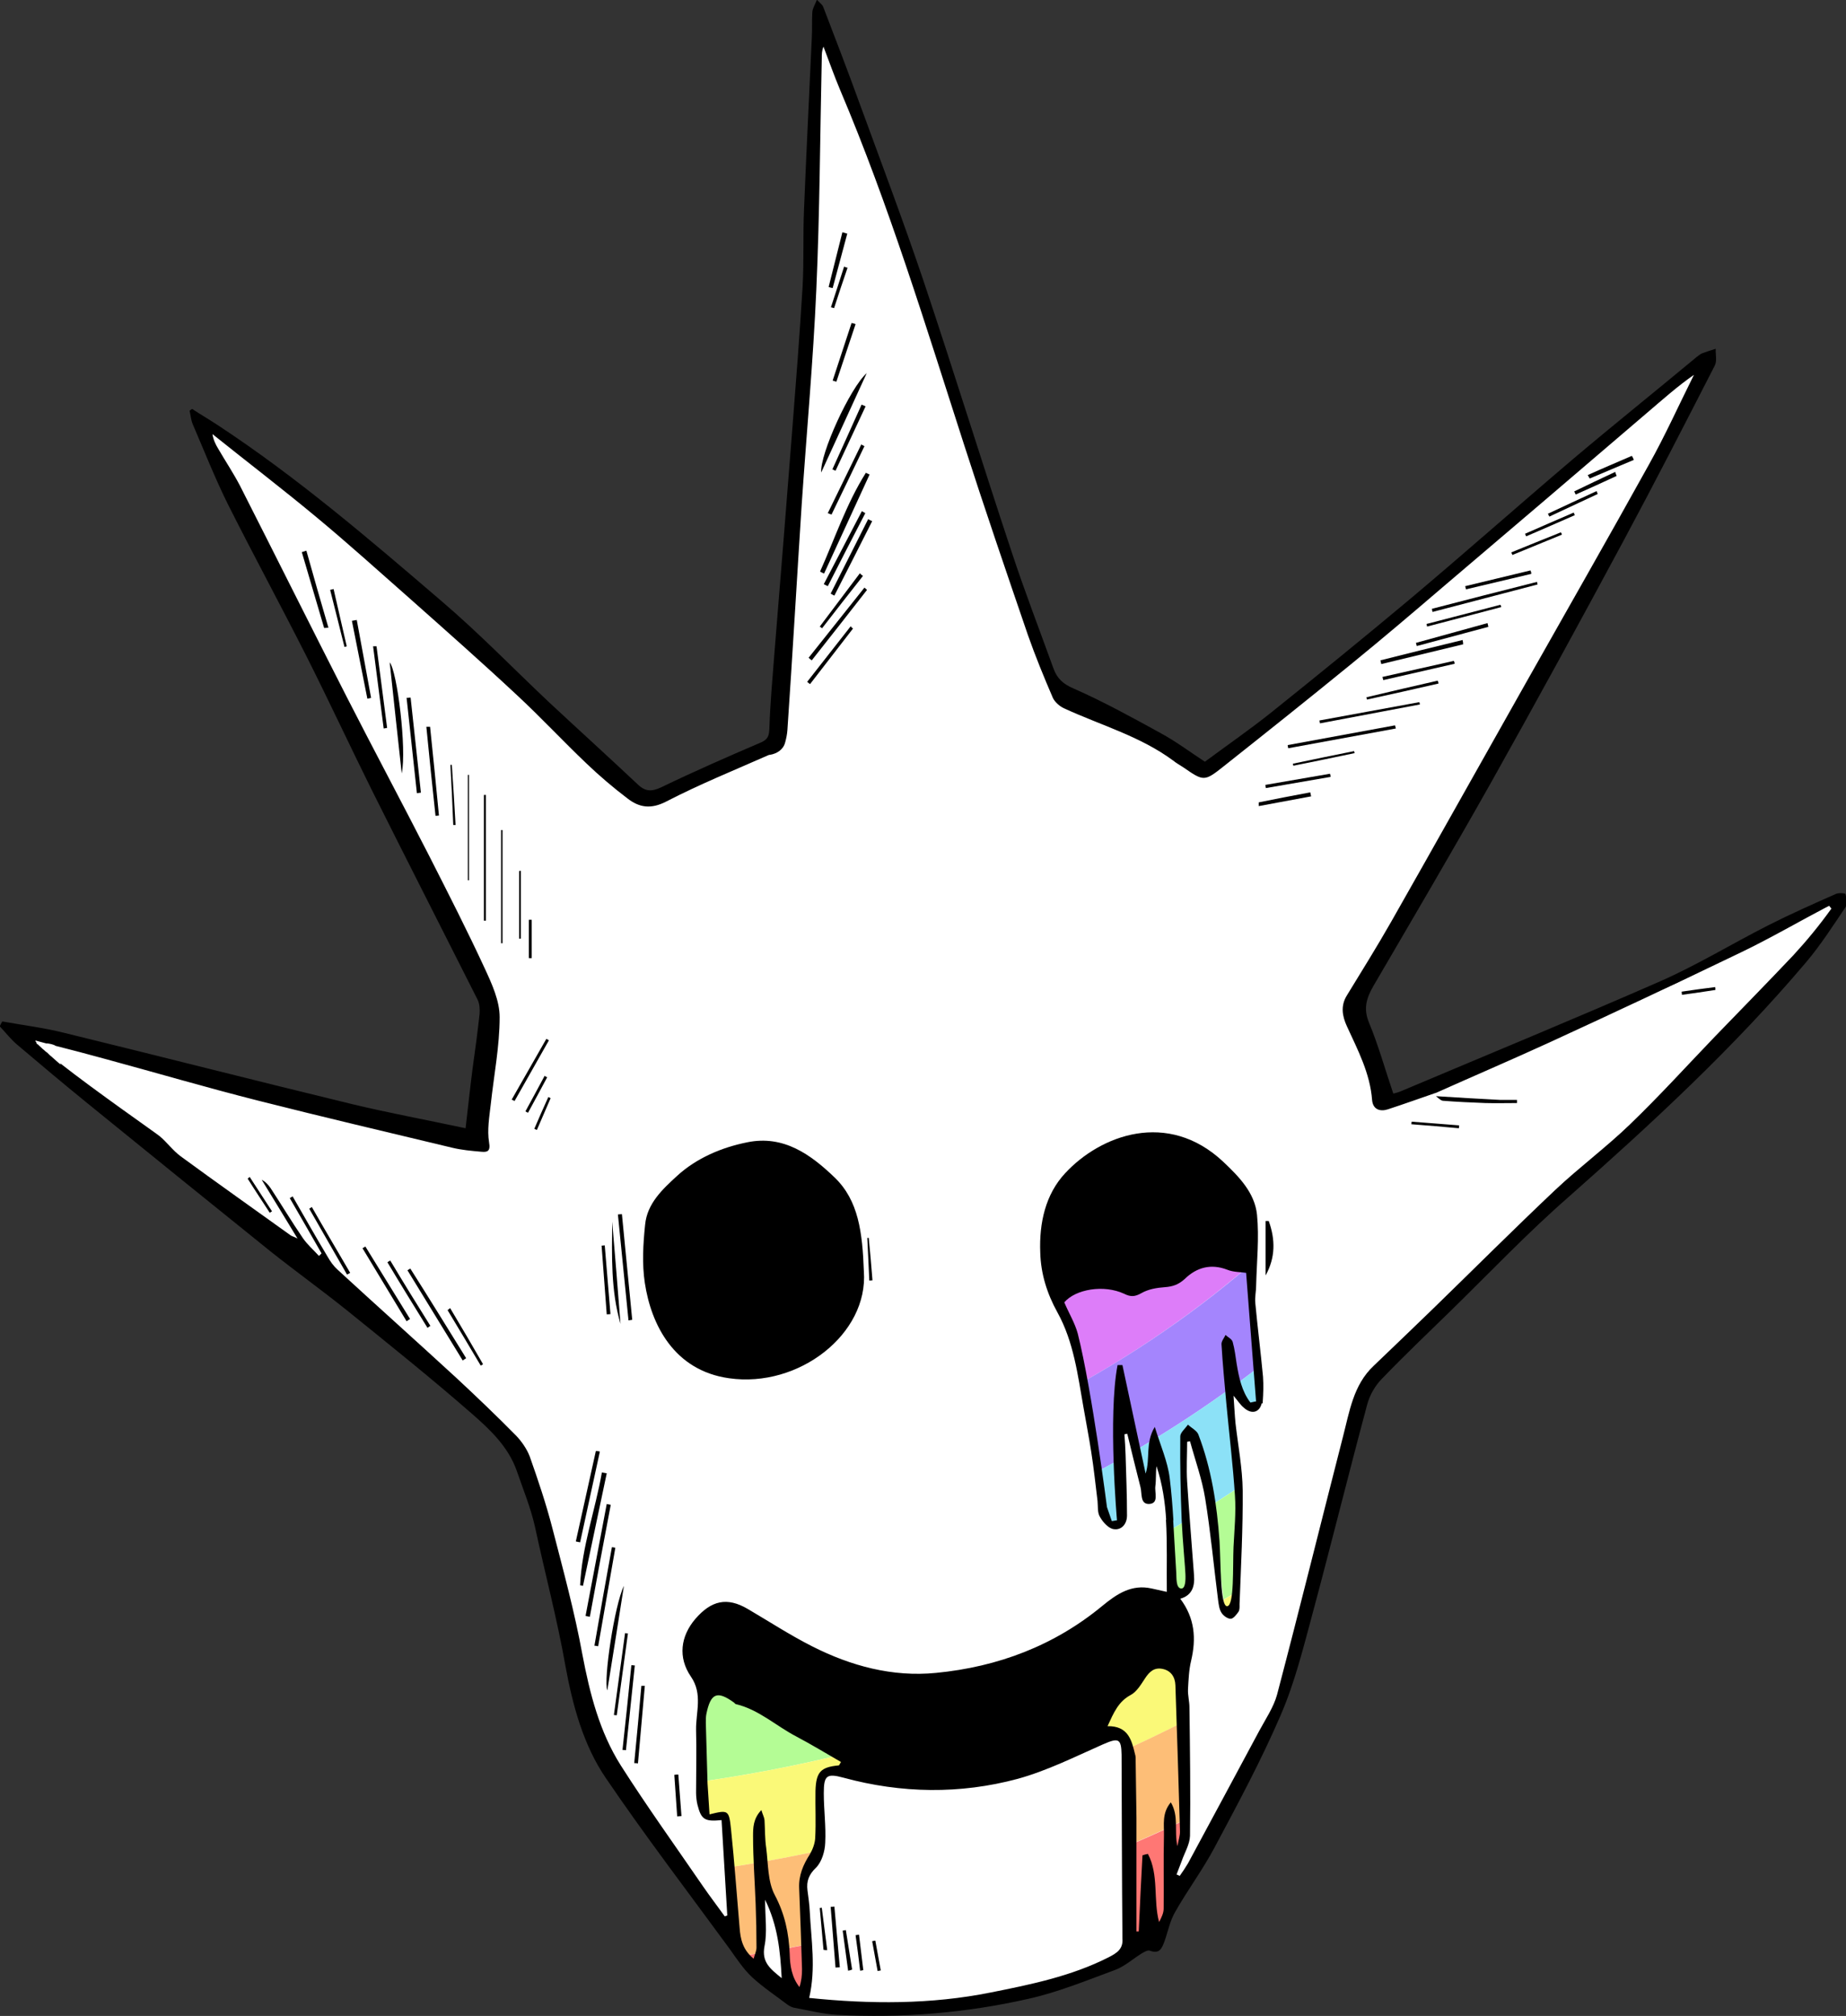 <?xml version="1.0" encoding="utf-8"?>
<!-- Generator: Adobe Illustrator 26.0.3, SVG Export Plug-In . SVG Version: 6.00 Build 0)  -->
<svg version="1.1" id="Layer_1" xmlns="http://www.w3.org/2000/svg" xmlns:xlink="http://www.w3.org/1999/xlink" x="0px" y="0px"
	 viewBox="0 0 644.7 704" style="enable-background:new 0 0 644.7 704;" xml:space="preserve">
<rect x="0" y="0" width="644.7" height="704" fill="#333333" stroke="none"/>
<style type="text/css">
	.st0{fill:#FFFFFF;}
	.st1{clip-path:url(#SVGID_00000088093087877281657660000016373984732003325621_);}
	.st2{fill:#DD7DF9;}
	.st3{fill:#A485FD;}
	.st4{fill:#8CE1F7;}
	.st5{fill:#B4FC95;}
	.st6{fill:#FAF978;}
	.st7{fill:#FDBE77;}
	.st8{fill:#FF7774;}
</style>
<g>
	<path class="st0" d="M306,700.7c-4.5,0-9-0.1-13.5-0.4c-3.4-0.2-6.7-0.9-10.3-1.6c-1.4-0.3-2.9-0.6-4.3-0.8c-0.1,0-0.4-0.1-0.8-0.4
		c-1.1-0.9-2.3-1.7-3.5-2.6c-3.1-2.2-5.9-4.3-8.5-6.7c-2.3-2.1-4.2-4.8-6.2-7.6l-1.4-2c-3.9-5.3-7.8-10.5-11.6-15.8
		c-10.5-14.2-21.4-28.9-31.5-43.7c-8-11.8-11.4-26.3-13.5-37.7c-1.9-10.8-4.5-21.6-6.9-32c-1.3-5.6-2.6-11.3-3.9-17
		c-1.1-5-2.8-9.7-4.5-14.4c-0.6-1.8-1.3-3.6-1.9-5.3c-3.1-9.1-9.7-15.4-16.8-21.6c-13-11.4-26.7-22.4-40-33.1l-3.4-2.8
		c-4.6-3.7-9.3-7.3-13.9-10.8c-4.2-3.2-8.6-6.5-12.8-9.9c-21.1-16.9-42.4-34.2-63-51l-1.3-1.1c-8.1-6.6-16.2-13.3-24.1-20.1
		c-0.5-0.4-1-0.9-1.5-1.4c0,0,0,0,0.1,0c5,0.8,10.1,1.6,14.9,2.8c16.1,3.9,32.2,7.9,48.2,11.9c17.4,4.4,34.9,8.7,52.3,13
		c8.8,2.1,17.9,4,26.7,5.8c4.3,0.9,8.6,1.7,12.9,2.7l3.5,0.7l0.4-3.6c0.4-2.9,0.7-5.9,1-8.9c0.4-3.8,0.9-7.7,1.4-11.5
		c0.3-2.1,0.6-4.3,0.8-6.5c0.6-4.4,1.2-8.7,1.6-13.1c0.2-1.8,0.2-4.4-1-6.7c-5.9-11.8-11.9-23.5-17.8-35.3
		c-6.4-12.6-12.7-25.1-19-37.7c-3.6-7.2-7.1-14.4-10.6-21.7c-3.9-8.1-8-16.5-12.1-24.7c-4.4-8.7-9-17.5-13.5-26.1
		c-4.7-9.1-9.7-18.5-14.3-27.8c-3.3-6.7-6.3-13.7-9.1-20.6c-0.6-1.5-1.2-3-1.9-4.4c0.8,0.5,1.7,1.1,2.5,1.6
		c28,18.4,53.5,40.3,78.2,61.4c8.4,7.2,16.5,15,24.3,22.7c4.2,4.1,8.5,8.3,12.8,12.3c5.2,4.9,10.4,9.7,15.6,14.5
		c5.2,4.8,10.4,9.6,15.5,14.4c2.1,2,4.3,3,6.6,3c1.6,0,3.3-0.4,5.3-1.4c11.8-5.7,24.1-11,34.6-15.6c4-1.7,4.9-4.4,5-7.9
		c0.2-6.8,0.8-13.8,1.3-20.5l0.5-6c0.9-11.1,1.8-22.1,2.6-33.2c1.2-14.8,2.4-29.7,3.5-44.5l0.3-4c1.2-15,2.4-30.6,3.3-45.9
		c0.3-5,0.3-10.1,0.3-15.1c0-4,0-8.1,0.2-12.1c0.5-12.6,1.1-25.2,1.7-37.7c0.3-7.2,0.7-14.4,1-21.6c0.1-1.2,0.1-2.5,0.1-3.7
		c3.4,8.9,6.9,18.1,10.3,27.2l4.8,13c5.8,15.8,11.9,32.2,17.4,48.5c5.7,17,11.3,34.4,16.7,51.3c4.7,14.6,9.4,29.2,14.2,43.7
		c2.9,9,6.3,18,9.5,26.7c1.7,4.7,3.5,9.4,5.2,14.1c1.5,4.3,4.1,6.9,8.9,9c9.7,4.2,19.3,9.5,28.6,14.6l1.5,0.8
		c3.5,1.9,6.8,4.2,10.4,6.6c1.5,1.1,3.1,2.1,4.7,3.1l1.9,1.3l1.8-1.4c2.4-1.8,4.8-3.5,7.3-5.3c5.3-3.9,10.9-7.9,16.1-12.1
		c19.5-15.5,34.3-27.7,48.2-39.3c10.4-8.8,20.8-17.8,30.9-26.5c8.8-7.6,17.5-15.2,26.4-22.7c9.6-8.1,19.4-16.2,29-24.1
		c4.6-3.8,9.3-7.6,13.9-11.5l0.4-0.3c0.2-0.2,0.6-0.5,0.7-0.5c0.1,0,0.2-0.1,0.3-0.1c-10.2,19.9-20.7,40.5-31.5,60.4
		c-17.4,32.2-32.1,59.1-46.3,84.4c-12.8,22.9-26.3,45.9-39.4,68.2l-2,3.3c-2.5,4.3-4.4,9.2-1.7,15.6c2.2,5.3,4,10.8,5.8,16.6
		c0.8,2.6,1.7,5.3,2.6,8l1,3l3.6-1c0.7-0.2,1.6-0.4,2.4-0.7c8.9-3.7,17.7-7.4,26.6-11.2c21.1-8.8,43-18,64.3-27.3
		c8.3-3.6,16.3-8,24-12.3c4.5-2.4,9.1-5,13.7-7.3c6.6-3.3,13.5-6.5,20.2-9.5l2.3-1l-1.7,2.5c-3.6,5.4-7.3,10.9-11.5,15.8
		c-25.6,30.3-54.9,57.1-82.7,81.6c-10,8.8-19.5,18.3-28.8,27.6c-4.1,4.1-8.2,8.2-12.3,12.2l-4.9,4.8c-6.4,6.2-12.9,12.5-19.2,19.1
		c-2.7,2.8-4.9,6.6-5.9,10.4c-3.2,11.9-6.3,23.8-9.3,35.7c-3.2,12.4-6.4,24.7-9.7,37l-1,3.9c-2.8,10.6-5.8,21.6-10.1,31.7
		c-6.1,14.1-13.5,28-20.6,41.5l-2.4,4.5c-2.2,4.2-4.8,8.3-7.4,12.2c-2.1,3.3-4.3,6.7-6.3,10.1c-1.4,2.4-2.1,5-2.9,7.5
		c-0.3,1.1-0.6,2.2-1,3.2c-0.1,0.4-0.4,1-0.5,1.4c-0.1,0-0.1,0-0.2-0.1c-0.5-0.2-1-0.3-1.6-0.3c-1.7,0-3.2,0.9-4.4,1.6
		c-1.2,0.7-2.3,1.5-3.4,2.3c-1.8,1.3-3.5,2.5-5.1,3.1c-1.8,0.7-3.6,1.3-5.4,2c-8,3-16.3,6.1-24.5,8
		C341.4,698.7,323.7,700.7,306,700.7z"/>
	<g>
		<defs>
			<path id="SVGID_1_" d="M279.1,694.1c-1-0.8-2-1.6-3.1-2.3c-0.3-0.2-0.6-0.4-0.9-0.7l0-0.4c-0.5-9.4-1.4-18.7-6-28.2l-3.7,0.9
				c0,2,0.1,3.9,0.2,5.7c0.2,3.8,0.3,7-0.3,10.1c-0.2,1-0.3,2.8-0.3,2.8s-1.1,4.1-1.9,3l-3.1-3.1c-2.3-3.8-4.2-7.6-3.8-11.9l0.1-0.7
				l-2.2-35.4l-2.1,0.2c-1,0.1-1.9,0.2-2.6,0.2c-2.1,0-2.6-0.1-3.6-4c-0.2-1-0.5-2.7-0.5-3.7c0-2.6,0-5.2,0.1-7.7
				c0.1-4.7,0.1-9.6,0-14.4c0-1.6,0.1-3.3,0.3-5c0.5-4.5,1-9.6-2.5-14.6c-3.9-5.6-3.4-12.1,1.4-17.7c3.1-3.6,6-5.3,9-5.3
				c2,0,4.3,0.7,6.8,2.2c2.3,1.3,4.6,2.7,6.8,4.1c5.1,3.1,10.3,6.2,15.7,9c12.8,6.5,25.5,9.9,37.6,9.9c2.2,0,4.5-0.1,6.7-0.3
				c22.7-2.2,42.7-10.3,59.2-24c4.3-3.6,8.1-5.9,12.5-5.9c0.9,0,1.9,0.1,2.8,0.3c1.8,0.4,7.8,1.7,7.8,1.7l0-0.7l1.2,1.6
				c4.2,5.6,5.3,12,3.4,20c-0.8,3.4-0.9,6.9-1.1,10.3c-0.1,1.3,0.1,2.6,0.2,3.8c0.1,0.9,0.2,1.7,0.2,2.6l0.1,8.4
				c0.1,11.9,0.2,24.3,0.1,36.4c0,1.7-0.8,3.5-1.6,5.4c-0.4,0.9-0.8,1.9-1.1,2.8c-0.3,0.9-0.6,1.7-1,2.6c-0.3,0.7-0.5,1.4-0.8,2
				l-0.6,1.7l0.8,0.3c-1.4,2.2-0.6,8.8-2.1,11.4l-2.3,5.4c-0.7,1.3-1.9-6-2.4-4.6c-0.5,1.5-1,2.9-1.4,4.3c0,0-0.4,1.3-0.5,1.5
				c-2.2,0.2-4.1,1.2-5.5,2.1c-0.3,0.2-0.6,0.3-0.9,0.5c-0.2-13.3-0.2-26.6-0.2-39.9c0-8,0-16.1-0.1-24.1c0-2.6,0-7.1-4-7.1
				c-1.4,0-3,0.6-5.3,1.6c-1.9,0.8-3.8,1.7-5.7,2.5c-7.7,3.5-15.6,7.1-23.8,9.3c-9.4,2.6-19.1,3.9-28.8,3.9
				c-10.2,0-20.6-1.4-30.9-4.2c-2-0.6-3.4-0.8-4.4-0.8c-4.9,0-4.9,4.9-5,8.1c0,2.4,0.1,4.9,0.3,7.3c0.2,3.3,0.4,6.6,0.2,9.9
				c-0.2,3-1.2,6-2.7,7.4c-2.9,2.9-4,5.8-3.5,9.5c0.1,0.7,0.2,1.5,0.3,2.2c0.2,1.7,0.4,3.3,0.5,5c0.1,2.2,0.3,4.4,0.4,6.6
				c0.5,6.7,1,13.6-0.1,20.5C280.6,694.4,279.8,694.3,279.1,694.1z M429.6,563.5c-0.4-0.2-1.1-0.6-1.4-1.1c-0.5-0.9-0.7-2.5-0.9-3.8
				c-0.5-3.8-0.9-7.7-1.4-11.5c-0.9-7.9-1.8-16-3.1-23.9c-0.8-4.8-2.2-9.5-3.6-14.1c-0.6-2-1.2-4-1.8-6.1l-0.5-1.8l-4.3,0.9v1.6
				c0,1.5,0,3-0.1,4.4c-0.1,3.2-0.1,6.5,0.1,9.7c0.4,6.9,1,13.9,1.5,20.8c0.3,3.9,0.6,7.9,0.9,11.8c0.3,4.2-1.1,5.5-3.4,6.1
				l-2.3,0.6l0-1c0-2.8,0-5.6,0-8.5c0-5.5,0.1-11.2-0.3-16.8c-0.5-7.5-1.6-13.7-3.5-19.5l-3.8,0.4c-0.2,1.2-0.2,2.5-0.2,3.7
				c0,1.1,0,2.2-0.2,3.3c-0.1,0.8,0,1.7,0,2.5c0.1,0.6,0.1,1.6,0,1.9c0,0-0.2,0-0.3,0l-0.4,0c-0.2-0.2-0.3-1.5-0.4-2.2
				c-0.1-0.8-0.2-1.6-0.3-2.3c-1.2-4.6-2.4-9.3-3.5-14l-1.5-6.4l-1.9,0.4c-0.4,0.1-0.7,0.2-1.1,0.3l-1.5,0.4l0.2,3.2
				c0.1,1.8,0.2,3.5,0.3,5.3l0.1,3c0.2,6,0.3,12.1,0.4,18.2c0,0.9-0.3,1.8-0.8,2.3c-0.3,0.3-0.8,0.5-1.2,0.5
				c-1.1-0.1-2.7-1.5-3.7-3.3c-0.4-0.7-0.4-1.9-0.5-3c0-0.7,0-1.3-0.1-2l-0.6-4.7c-0.5-4.2-1-8.4-1.7-12.5c-0.5-3.3-1.1-6.6-1.7-9.9
				c-0.3-1.9-0.7-3.8-1-5.6c-0.3-1.6-0.5-3.1-0.8-4.6c-1.7-9.8-3.4-20-8.5-29.2c-3.7-6.6-5.6-13.2-5.8-20
				c-0.4-11.2,2.4-20.1,8.2-26.3c7.9-8.5,18.9-13.6,29.3-13.6c8.5,0,16.3,3.3,23.2,9.8c5.7,5.4,10.5,10.4,11.2,17.3
				c0.6,5.6,0.3,11.5,0,17.2c-0.1,2.4-0.2,4.8-0.3,7.2c0,0.8-0.1,1.6-0.2,2.3c-0.1,1.3-0.3,2.7-0.1,4.1c0.4,4.1,0.8,8.2,1.3,12.3
				c0.5,4.5,1,9,1.4,13.5c0.2,2.5,0.1,5.4-0.3,8.5c0,0-0.1,0.3-0.1,0.3c-0.1,0.6-0.4,1.6-1.2,1.6c-0.5,0-1.2-0.4-1.9-1
				c-0.6-0.5-1.1-1.2-1.7-2c-0.5-0.6-1-1.2-1.6-2l-3.9-4.6l0.5,6.1c0.1,1.6,0.2,2.9,0.3,4.2c0.1,2,0.2,3.7,0.4,5.5
				c0.3,2.5,0.6,5.1,1,7.6c0.7,5.1,1.5,10.5,1.5,15.6c0.1,9.6-0.3,19.4-0.7,28.9c-0.1,3.6-0.3,7.2-0.4,10.7l0,0.6
				c0,0.4,0,0.9-0.1,1.1C430.2,563,429.8,563.4,429.6,563.5z"/>
		</defs>
		<clipPath id="SVGID_00000127757521260172576360000015123967217705854385_">
			<use xlink:href="#SVGID_1_"  style="overflow:visible;"/>
		</clipPath>
		<g style="clip-path:url(#SVGID_00000127757521260172576360000015123967217705854385_);">
			<path class="st2" d="M91.2,527c-2.6-10.9-4.9-21.9-6.8-32.8c143.7,31,270.5-14.2,346-86c6.8,6.7,14,13.2,21.5,19.4
				C373,504.9,241.3,554.5,91.2,527z"/>
			<path class="st3" d="M100.3,559.9c-3.4-11-6.4-21.9-9.1-32.9c150.1,27.5,281.8-22.2,360.7-99.3c7.5,6.3,15.3,12.3,23.4,18.1
				C393.3,528.8,256.8,583.4,100.3,559.9z"/>
			<path class="st4" d="M111.7,592.8c-4.2-10.9-8-21.9-11.4-32.9c156.5,23.5,293-31.1,375-114.1c8.1,5.8,16.5,11.4,25.3,16.6
				C415.7,551.8,274.5,611.8,111.7,592.8z"/>
			<path class="st5" d="M125.5,625.5c-5-10.9-9.6-21.8-13.8-32.7c162.9,19,304-41,388.8-130.3c8.7,5.3,17.7,10.3,27,15
				C440.1,573.6,294.6,639.5,125.5,625.5z"/>
			<path class="st6" d="M141.6,657.9c-5.8-10.7-11.1-21.5-16.1-32.4c169.1,14,314.7-51.9,402.1-147.9c9.3,4.7,18.9,9.2,28.8,13.3
				C466.7,594.2,316.9,666.4,141.6,657.9z"/>
			<path class="st7" d="M160.1,689.9c-6.6-10.6-12.7-21.2-18.5-32c175.3,8.5,325.1-63.7,414.7-167.1c9.9,4.1,20,7.9,30.4,11.4
				C495.2,613.3,341.5,692.4,160.1,689.9z"/>
			<path class="st8" d="M180.9,721.3c-7.3-10.4-14.3-20.8-20.8-31.4c181.4,2.6,335.1-76.5,426.6-187.6c10.4,3.5,21.1,6.6,32,9.4
				C525.7,630.9,368.3,717.4,180.9,721.3z"/>
		</g>
	</g>
	<g>
		<path d="M441.1,480.8c-0.8-8.6-1.9-17.2-2.7-25.8c-0.2-2,0.3-4.1,0.3-6.2c0.2-8.2,1.1-16.5,0.3-24.6c-0.8-7.7-6.3-13.3-11.8-18.5
			c-19.4-18.2-42.9-9.3-55.2,4c-6.9,7.4-9.1,17.4-8.7,27.7c0.2,7.5,2.4,14.4,6,20.9c5.7,10.3,7.1,21.9,9.1,33.2
			c0.9,5.2,1.9,10.3,2.7,15.5c0.9,5.7,1.5,11.4,2.2,17.1c0.2,1.9-0.1,4.2,0.9,5.7c1,1.8,3,4,4.8,4.2c2.7,0.4,4.6-1.8,4.6-4.8
			c0-7.1-0.3-14.2-0.5-21.2c-0.1-2.4-0.2-4.7-0.4-7.1c0.3-0.1,0.6-0.2,1-0.2c1.5,6.2,3,12.4,4.6,18.6c0.6,2.2-0.2,6.1,3.1,5.9
			c3.4-0.2,1.8-4,2.1-6.2c0.3-2.3,0.1-4.7,0.4-7c2.1,6.3,3,12.6,3.4,19.1l2.5-0.2c-0.3-5-0.7-9.9-1.3-14.8
			c-0.7-5.7-3.2-11.3-5.2-17.8c-3.4,5.6-1.5,11-3.2,16.3c-2.7-12.6-5.4-25.3-8.1-37.9c-0.9,0-0.8,0-1.7,0
			c-3.4,17.9-0.2,54.2-0.2,54.2l-1.8,0.3l-1.7-4.9c0,0-5.2-40.7-10.2-60.6c-1-3.7-3.1-7.1-4.7-10.9c3.9-4.6,13.8-6.3,20.9-3
			c2.2,1.1,3.7,1.1,6-0.2c2.4-1.4,5.4-1.9,8.2-2.1c2.8-0.2,4.8-0.9,7-2.9c4.1-4,9.1-5.4,14.8-3.2c2.2,0.9,4.8,0.8,6.6,1.1
			c1.2,15.2,2.3,30.2,3.5,45.2l2.2,0.4c0.1-0.1,0.1-0.3,0.1-0.5C441.2,486.8,441.3,483.7,441.1,480.8z M441.1,480.8
			c-0.8-8.6-1.9-17.2-2.7-25.8c-0.2-2,0.3-4.1,0.3-6.2c0.2-8.2,1.1-16.5,0.3-24.6c-0.8-7.7-6.3-13.3-11.8-18.5
			c-19.4-18.2-42.9-9.3-55.2,4c-6.9,7.4-9.1,17.4-8.7,27.7c0.2,7.5,2.4,14.4,6,20.9c5.7,10.3,7.1,21.9,9.1,33.2
			c0.9,5.2,1.9,10.3,2.7,15.5c0.9,5.7,1.5,11.4,2.2,17.1c0.2,1.9-0.1,4.2,0.9,5.7c1,1.8,3,4,4.8,4.2c2.7,0.4,4.6-1.8,4.6-4.8
			c0-7.1-0.3-14.2-0.5-21.2c-0.1-2.4-0.2-4.7-0.4-7.1c0.3-0.1,0.6-0.2,1-0.2c1.5,6.2,3,12.4,4.6,18.6c0.6,2.2-0.2,6.1,3.1,5.9
			c3.4-0.2,1.8-4,2.1-6.2c0.3-2.3,0.1-4.7,0.4-7c2.1,6.3,3,12.6,3.4,19.1l2.5-0.2c-0.3-5-0.7-9.9-1.3-14.8
			c-0.7-5.7-3.2-11.3-5.2-17.8c-3.4,5.6-1.5,11-3.2,16.3c-2.7-12.6-5.4-25.3-8.1-37.9c-0.9,0-0.8,0-1.7,0
			c-3.4,17.9-0.2,54.2-0.2,54.2l-1.8,0.3l-1.7-4.9c0,0-5.2-40.7-10.2-60.6c-1-3.7-3.1-7.1-4.7-10.9c3.9-4.6,13.8-6.3,20.9-3
			c2.2,1.1,3.7,1.1,6-0.2c2.4-1.4,5.4-1.9,8.2-2.1c2.8-0.2,4.8-0.9,7-2.9c4.1-4,9.1-5.4,14.8-3.2c2.2,0.9,4.8,0.8,6.6,1.1
			c1.2,15.2,2.3,30.2,3.5,45.2l2.2,0.4c0.1-0.1,0.1-0.3,0.1-0.5C441.2,486.8,441.3,483.7,441.1,480.8z M441.1,480.8
			c-0.8-8.6-1.9-17.2-2.7-25.8c-0.2-2,0.3-4.1,0.3-6.2c0.2-8.2,1.1-16.5,0.3-24.6c-0.8-7.7-6.3-13.3-11.8-18.5
			c-19.4-18.2-42.9-9.3-55.2,4c-6.9,7.4-9.1,17.4-8.7,27.7c0.2,7.5,2.4,14.4,6,20.9c5.7,10.3,7.1,21.9,9.1,33.2
			c0.9,5.2,1.9,10.3,2.7,15.5c0.9,5.7,1.5,11.4,2.2,17.1c0.2,1.9-0.1,4.2,0.9,5.7c1,1.8,3,4,4.8,4.2c2.7,0.4,4.6-1.8,4.6-4.8
			c0-7.1-0.3-14.2-0.5-21.2c-0.1-2.4-0.2-4.7-0.4-7.1c0.3-0.1,0.6-0.2,1-0.2c1.5,6.2,3,12.4,4.6,18.6c0.6,2.2-0.2,6.1,3.1,5.9
			c3.4-0.2,1.8-4,2.1-6.2c0.3-2.3,0.1-4.7,0.4-7c2.1,6.3,3,12.6,3.4,19.1l2.5-0.2c-0.3-5-0.7-9.9-1.3-14.8
			c-0.7-5.7-3.2-11.3-5.2-17.8c-3.4,5.6-1.5,11-3.2,16.3c-2.7-12.6-5.4-25.3-8.1-37.9c-0.9,0-0.8,0-1.7,0
			c-3.4,17.9-0.2,54.2-0.2,54.2l-1.8,0.3l-1.7-4.9c0,0-5.2-40.7-10.2-60.6c-1-3.7-3.1-7.1-4.7-10.9c3.9-4.6,13.8-6.3,20.9-3
			c2.2,1.1,3.7,1.1,6-0.2c2.4-1.4,5.4-1.9,8.2-2.1c2.8-0.2,4.8-0.9,7-2.9c4.1-4,9.1-5.4,14.8-3.2c2.2,0.9,4.8,0.8,6.6,1.1
			c1.2,15.2,2.3,30.2,3.5,45.2l2.2,0.4c0.1-0.1,0.1-0.3,0.1-0.5C441.2,486.8,441.3,483.7,441.1,480.8z M12.6,363.9
			c0.1,0.2,0.2,0.4,0.2,0.6c0,0,0,0.1,0,0.1c0.1,0.2,0.3,0.4,0.5,0.6h0C13,364.6,12.7,364.2,12.6,363.9z M441.1,480.8
			c-0.8-8.6-1.9-17.2-2.7-25.8c-0.2-2,0.3-4.1,0.3-6.2c0.2-8.2,1.1-16.5,0.3-24.6c-0.8-7.7-6.3-13.3-11.8-18.5
			c-19.4-18.2-42.9-9.3-55.2,4c-6.9,7.4-9.1,17.4-8.7,27.7c0.2,7.5,2.4,14.4,6,20.9c5.7,10.3,7.1,21.9,9.1,33.2
			c0.9,5.2,1.9,10.3,2.7,15.5c0.9,5.7,1.5,11.4,2.2,17.1c0.2,1.9-0.1,4.2,0.9,5.7c1,1.8,3,4,4.8,4.2c2.7,0.4,4.6-1.8,4.6-4.8
			c0-7.1-0.3-14.2-0.5-21.2c-0.1-2.4-0.2-4.7-0.4-7.1c0.3-0.1,0.6-0.2,1-0.2c1.5,6.2,3,12.4,4.6,18.6c0.6,2.2-0.2,6.1,3.1,5.9
			c3.4-0.2,1.8-4,2.1-6.2c0.3-2.3,0.1-4.7,0.4-7c2.1,6.3,3,12.6,3.4,19.1l2.5-0.2c-0.3-5-0.7-9.9-1.3-14.8
			c-0.7-5.7-3.2-11.3-5.2-17.8c-3.4,5.6-1.5,11-3.2,16.3c-2.7-12.6-5.4-25.3-8.1-37.9c-0.9,0-0.8,0-1.7,0
			c-3.4,17.9-0.2,54.2-0.2,54.2l-1.8,0.3l-1.7-4.9c0,0-5.2-40.7-10.2-60.6c-1-3.7-3.1-7.1-4.7-10.9c3.9-4.6,13.8-6.3,20.9-3
			c2.2,1.1,3.7,1.1,6-0.2c2.4-1.4,5.4-1.9,8.2-2.1c2.8-0.2,4.8-0.9,7-2.9c4.1-4,9.1-5.4,14.8-3.2c2.2,0.9,4.8,0.8,6.6,1.1
			c1.2,15.2,2.3,30.2,3.5,45.2l2.2,0.4c0.1-0.1,0.1-0.3,0.1-0.5C441.2,486.8,441.3,483.7,441.1,480.8z M12.6,363.9
			c0.1,0.2,0.2,0.4,0.2,0.6c0,0,0,0.1,0,0.1c0.1,0.2,0.3,0.4,0.5,0.6h0C13,364.6,12.7,364.2,12.6,363.9z M12.6,363.9
			c0.1,0.2,0.2,0.4,0.2,0.6c0,0,0,0.1,0,0.1c0.1,0.2,0.3,0.4,0.5,0.6h0C13,364.6,12.7,364.2,12.6,363.9z M441.1,480.8
			c-0.8-8.6-1.9-17.2-2.7-25.8c-0.2-2,0.3-4.1,0.3-6.2c0.2-8.2,1.1-16.5,0.3-24.6c-0.8-7.7-6.3-13.3-11.8-18.5
			c-19.4-18.2-42.9-9.3-55.2,4c-6.9,7.4-9.1,17.4-8.7,27.7c0.2,7.5,2.4,14.4,6,20.9c5.7,10.3,7.1,21.9,9.1,33.2
			c0.9,5.2,1.9,10.3,2.7,15.5c0.9,5.7,1.5,11.4,2.2,17.1c0.2,1.9-0.1,4.2,0.9,5.7c1,1.8,3,4,4.8,4.2c2.7,0.4,4.6-1.8,4.6-4.8
			c0-7.1-0.3-14.2-0.5-21.2c-0.1-2.4-0.2-4.7-0.4-7.1c0.3-0.1,0.6-0.2,1-0.2c1.5,6.2,3,12.4,4.6,18.6c0.6,2.2-0.2,6.1,3.1,5.9
			c3.4-0.2,1.8-4,2.1-6.2c0.3-2.3,0.1-4.7,0.4-7c2.1,6.3,3,12.6,3.4,19.1l2.5-0.2c-0.3-5-0.7-9.9-1.3-14.8
			c-0.7-5.7-3.2-11.3-5.2-17.8c-3.4,5.6-1.5,11-3.2,16.3c-2.7-12.6-5.4-25.3-8.1-37.9c-0.9,0-0.8,0-1.7,0
			c-3.4,17.9-0.2,54.2-0.2,54.2l-1.8,0.3l-1.7-4.9c0,0-5.2-40.7-10.2-60.6c-1-3.7-3.1-7.1-4.7-10.9c3.9-4.6,13.8-6.3,20.9-3
			c2.2,1.1,3.7,1.1,6-0.2c2.4-1.4,5.4-1.9,8.2-2.1c2.8-0.2,4.8-0.9,7-2.9c4.1-4,9.1-5.4,14.8-3.2c2.2,0.9,4.8,0.8,6.6,1.1
			c1.2,15.2,2.3,30.2,3.5,45.2l2.2,0.4c0.1-0.1,0.1-0.3,0.1-0.5C441.2,486.8,441.3,483.7,441.1,480.8z M441.1,480.8
			c-0.8-8.6-1.9-17.2-2.7-25.8c-0.2-2,0.3-4.1,0.3-6.2c0.2-8.2,1.1-16.5,0.3-24.6c-0.8-7.7-6.3-13.3-11.8-18.5
			c-19.4-18.2-42.9-9.3-55.2,4c-6.9,7.4-9.1,17.4-8.7,27.7c0.2,7.5,2.4,14.4,6,20.9c5.7,10.3,7.1,21.9,9.1,33.2
			c0.9,5.2,1.9,10.3,2.7,15.5c0.9,5.7,1.5,11.4,2.2,17.1c0.2,1.9-0.1,4.2,0.9,5.7c1,1.8,3,4,4.8,4.2c2.7,0.4,4.6-1.8,4.6-4.8
			c0-7.1-0.3-14.2-0.5-21.2c-0.1-2.4-0.2-4.7-0.4-7.1c0.3-0.1,0.6-0.2,1-0.2c1.5,6.2,3,12.4,4.6,18.6c0.6,2.2-0.2,6.1,3.1,5.9
			c3.4-0.2,1.8-4,2.1-6.2c0.3-2.3,0.1-4.7,0.4-7c2.1,6.3,3,12.6,3.4,19.1l2.5-0.2c-0.3-5-0.7-9.9-1.3-14.8
			c-0.7-5.7-3.2-11.3-5.2-17.8c-3.4,5.6-1.5,11-3.2,16.3c-2.7-12.6-5.4-25.3-8.1-37.9c-0.9,0-0.8,0-1.7,0
			c-3.4,17.9-0.2,54.2-0.2,54.2l-1.8,0.3l-1.7-4.9c0,0-5.2-40.7-10.2-60.6c-1-3.7-3.1-7.1-4.7-10.9c3.9-4.6,13.8-6.3,20.9-3
			c2.2,1.1,3.7,1.1,6-0.2c2.4-1.4,5.4-1.9,8.2-2.1c2.8-0.2,4.8-0.9,7-2.9c4.1-4,9.1-5.4,14.8-3.2c2.2,0.9,4.8,0.8,6.6,1.1
			c1.2,15.2,2.3,30.2,3.5,45.2l2.2,0.4c0.1-0.1,0.1-0.3,0.1-0.5C441.2,486.8,441.3,483.7,441.1,480.8z M441.1,480.8
			c-0.8-8.6-1.9-17.2-2.7-25.8c-0.2-2,0.3-4.1,0.3-6.2c0.2-8.2,1.1-16.5,0.3-24.6c-0.8-7.7-6.3-13.3-11.8-18.5
			c-19.4-18.2-42.9-9.3-55.2,4c-6.9,7.4-9.1,17.4-8.7,27.7c0.2,7.5,2.4,14.4,6,20.9c5.7,10.3,7.1,21.9,9.1,33.2
			c0.9,5.2,1.9,10.3,2.7,15.5c0.9,5.7,1.5,11.4,2.2,17.1c0.2,1.9-0.1,4.2,0.9,5.7c1,1.8,3,4,4.8,4.2c2.7,0.4,4.6-1.8,4.6-4.8
			c0-7.1-0.3-14.2-0.5-21.2c-0.1-2.4-0.2-4.7-0.4-7.1c0.3-0.1,0.6-0.2,1-0.2c1.5,6.2,3,12.4,4.6,18.6c0.6,2.2-0.2,6.1,3.1,5.9
			c3.4-0.2,1.8-4,2.1-6.2c0.3-2.3,0.1-4.7,0.4-7c2.1,6.3,3,12.6,3.4,19.1l2.5-0.2c-0.3-5-0.7-9.9-1.3-14.8
			c-0.7-5.7-3.2-11.3-5.2-17.8c-3.4,5.6-1.5,11-3.2,16.3c-2.7-12.6-5.4-25.3-8.1-37.9c-0.9,0-0.8,0-1.7,0
			c-3.4,17.9-0.2,54.2-0.2,54.2l-1.8,0.3l-1.7-4.9c0,0-5.2-40.7-10.2-60.6c-1-3.7-3.1-7.1-4.7-10.9c3.9-4.6,13.8-6.3,20.9-3
			c2.2,1.1,3.7,1.1,6-0.2c2.4-1.4,5.4-1.9,8.2-2.1c2.8-0.2,4.8-0.9,7-2.9c4.1-4,9.1-5.4,14.8-3.2c2.2,0.9,4.8,0.8,6.6,1.1
			c1.2,15.2,2.3,30.2,3.5,45.2l2.2,0.4c0.1-0.1,0.1-0.3,0.1-0.5C441.2,486.8,441.3,483.7,441.1,480.8z"/>
		<path d="M644.5,312.2c-0.1-0.3-2.4-0.5-3.4,0c-7.9,3.5-15.8,7-23.5,10.9c-12.6,6.4-24.7,13.8-37.6,19.5
			c-30.1,13.2-60.5,25.7-90.8,38.5c-0.9,0.4-1.9,0.6-2.6,0.8c-2.9-8.5-5.2-16.9-8.5-24.8c-2-4.9-0.9-8.5,1.5-12.7
			c13.9-23.8,27.9-47.6,41.4-71.6c15.7-28,31.1-56.2,46.3-84.5c10.8-20.1,21.2-40.4,31.6-60.7c0.8-1.6,0.2-3.9,0.3-5.8
			c-1.6,0.5-3.2,1-4.8,1.6c-0.7,0.3-1.3,0.9-1.9,1.3c-14.3,11.9-28.8,23.5-43,35.5c-19.2,16.3-38,33-57.3,49.2
			c-15.9,13.3-32,26.4-48.1,39.3c-7.5,6-15.6,11.6-23.3,17.3c-5.2-3.4-10-7-15.3-9.9c-10-5.5-20-11-30.4-15.6
			c-3.8-1.6-5.9-3.5-7.2-7.1c-4.9-13.6-10.1-27-14.6-40.7c-10.5-31.6-20.3-63.4-30.9-95c-7-20.7-14.7-41.1-22.2-61.6
			c-4.1-11.3-8.4-22.5-12.7-33.7c-0.3-0.8-1.1-1.3-2.2-2.5c-0.7,1.8-1.5,3-1.6,4.3c-0.2,3.1,0,6.3-0.2,9.4
			c-0.9,19.8-1.9,39.6-2.7,59.4c-0.4,9,0,18.1-0.5,27.1c-1,16.6-2.3,33.2-3.6,49.8c-2,25.9-4.1,51.8-6.2,77.7
			c-0.7,8.9-1.5,17.8-1.8,26.7c-0.1,2.7-0.5,3.9-3,5c-11.7,5-23.3,10.1-34.7,15.6c-3.4,1.6-5.6,1.6-8.3-1
			c-10.3-9.7-20.8-19.2-31.2-28.9c-12.4-11.7-24.3-24-37.2-35c-25.3-21.7-50.6-43.4-78.5-61.7c-2.9-1.9-5.8-3.6-8.7-5.5
			c-0.3,0.2-0.6,0.4-0.9,0.6c0.4,1.6,0.5,3.3,1.1,4.7c4,9.3,7.7,18.7,12.2,27.8c9.1,18.1,18.7,35.8,27.8,53.8
			c7.7,15.3,15,31,22.6,46.3c12.2,24.4,24.6,48.7,36.9,73.1c0.7,1.4,0.8,3.3,0.7,4.9c-0.7,6.5-1.6,13-2.5,19.5
			c-0.9,7-1.6,13.9-2.4,20.5c-13.5-2.9-26.6-5.3-39.5-8.4c-33.5-8.1-67-16.7-100.6-24.9c-7.1-1.8-14.5-2.7-21.7-4
			c-0.5,0.9-0.5,0.8-0.9,1.7c2.1,2.2,3.9,4.6,6.2,6.5c8,6.8,16,13.5,24.1,20.1c21.4,17.4,42.9,34.8,64.4,52.1
			c8.8,7,18,13.6,26.7,20.6c14.6,11.8,29.2,23.5,43.3,35.8c6.4,5.6,12.9,11.6,15.9,20.2c2.2,6.4,4.8,12.7,6.3,19.3
			c3.5,16.3,7.8,32.4,10.7,48.9c2.5,13.6,6.2,27.4,14,38.9c13.8,20.3,28.7,39.8,43.2,59.6c2.5,3.5,4.9,7.2,8,10.1
			c3.8,3.5,8.2,6.4,12.4,9.6c0.6,0.4,1.3,0.8,2.1,1c5,0.9,10,2.2,15,2.5c22.6,1.2,45-0.6,67-5.6c10.3-2.3,20.3-6.4,30.3-10.1
			c3.2-1.2,6-3.7,9-5.6c1-0.6,2.3-1.4,3.1-1.1c3.4,1.3,4.2-0.9,5.1-3.3c1.2-3.4,1.9-7.1,3.7-10.2c4.3-7.6,9.6-14.7,13.7-22.4
			c8.1-15.2,16.3-30.4,23.1-46.2c5-11.5,8-23.8,11.3-36c6.5-24.2,12.5-48.5,19-72.7c0.9-3.3,2.8-6.6,5.2-9c7.8-8.1,16-15.9,24-23.7
			c13.6-13.3,26.7-27.1,41-39.6c29.2-25.8,57.8-52.2,83-82c5.1-6,9.3-12.6,13.7-19.1C645.4,315.8,644.9,313.8,644.5,312.2z
			 M267,679.6c1-4.9,0.2-10.1,0.2-16.2c4.4,9,5.3,17.8,5.8,27.4C269.1,687.6,265.9,685.3,267,679.6z M279.2,693.9
			c-2.7-3.4-3.3-7.5-3.4-11.5c-0.3-7.3-1.7-14-5.2-20.6c-2.5-4.7-2.3-10.9-3-16.4c-0.5-3.3-0.4-6.5-0.6-9.8c-0.1-1-0.6-1.8-1.1-3.5
			c-2.9,3-2.9,6.3-2.9,9.1c0,7.9,0.6,15.7,0.9,23.6c0.2,5.1,0.3,10.2,0.3,15.3c0,1.2-0.6,2.4-1,3.9c-3.8-3.1-4.6-6.8-4.9-10.8
			c-1-11.5-1.8-23-3-34.4c-0.7-6.8-1-6.8-7.5-5.2c-0.2-3.6-0.5-7.2-0.7-10.8c-0.2-7.1-0.4-14.1-0.6-21.2c0-1.1,0-2.1,0.2-3.1
			c1.5-7.3,3.8-8.2,9.7-3.9c0.2,0.2,0.4,0.5,0.6,0.5c8,1.9,14,7.6,21.1,11.3c5.3,2.8,10.4,5.9,15.6,8.9c-0.5,0.8-0.6,1.2-0.8,1.2
			c-6.3,0.6-7.9,2.3-8.1,8.9c-0.1,5.5,0.2,11-0.1,16.5c-0.1,1.9-0.9,4-1.9,5.7c-2.3,3.6-3.9,7.3-3.7,11.8c0.4,9.4,0.7,18.9,1,28.3
			C280.1,689.8,279.9,691.8,279.2,693.9z M387.2,683.5c-13,6.6-27.1,9.5-41.2,12.3c-20.9,4.2-42,4.1-63.4,1.9
			c2.4-10.3,0.7-20.3,0.2-30.2c-0.1-2.5-0.5-5-0.8-7.4c-0.4-3.2,0.5-5.5,3-7.9c2-2,3.1-5.7,3.2-8.7c0.3-5.7-0.5-11.5-0.5-17.3
			c0-6.2,1-7,6.9-5.4c20.2,5.5,40.7,5.8,60.8,0.4c10.2-2.8,20-7.7,29.7-12c5.5-2.4,6.5-2.2,6.6,3.6c0.1,21.4,0.1,42.8,0.3,64.2
			C392.3,680.7,389.9,682.1,387.2,683.5z M408.9,629.4c-3.2,3.8-2.3,7.9-2.4,11.6c-0.2,8.5,0,17-0.1,25.5c0,1.6-0.8,3.2-1.6,4.7
			c-2.1-7.8,0-16.4-3.9-23.8c-1,0.2-0.9,0.2-1.9,0.5c-0.5,8.9-0.9,17.7-1.3,26.6c-0.3,0-0.5,0-0.8,0v-28.2c0-3.8,0-7.6,0-11.4
			c-0.1-7.1-0.2-14.1-0.3-21.2c0-0.4-0.1-0.8-0.2-1.1c-1.2-5-2.4-9.9-9.6-9.8c2.2-4.8,3.8-8.6,8.1-10.9c2.1-1.1,3.6-3.7,5-5.8
			c1.5-2.3,3.2-3.9,6.1-3.3c3,0.6,4.4,2.9,4.5,5.7c0.6,17,1.1,34.1,1.6,51.1c0,1.5-0.5,3-0.9,5.1C410,639.3,411.8,634.3,408.9,629.4
			z M626.3,333.6c-9,9.5-18.2,18.9-27.3,28.3c-9.9,10.3-19.5,20.9-29.8,30.8c-8.3,8-17.6,14.9-26,22.8
			c-14.4,13.6-28.4,27.6-42.6,41.4c-6.9,6.7-13.9,13.4-20.9,20.1c-7.1,6.7-8.4,16-10.7,24.8c-7.7,30-15.1,60-23,90
			c-1.2,4.4-4,8.5-6.2,12.6c-8.3,15.5-16.6,30.9-24.9,46.3c-0.9,1.5-1.9,3-2.9,4.4c-0.4-0.2-0.7-0.4-1.1-0.5
			c0.6-1.6,1.2-3.1,1.8-4.7c1-2.9,2.8-5.8,2.9-8.8c0.2-14.9,0-29.9-0.2-44.9c0-2.1-0.6-4.2-0.5-6.3c0.2-3.4,0.3-6.7,1.1-10
			c1.8-7.7,1.3-14.8-3.8-21.6c4.2-1.2,5.1-4.4,4.8-8.2c-0.8-10.9-1.7-21.7-2.4-32.6c-0.3-4.7,0-9.4,0-14c0.3-0.1,0.6-0.1,1-0.2
			c1.8,6.6,4.2,13.2,5.3,20c1.9,11.7,3,23.6,4.5,35.4c0.2,1.5,0.4,3.3,1.2,4.5c0.6,1,2.1,2.1,3.2,2.1c0.9,0,2-1.4,2.7-2.4
			c0.5-0.7,0.4-1.8,0.4-2.7c0.5-13.2,1.2-26.5,1.1-39.7c-0.1-7.8-1.6-15.6-2.5-23.4c-0.3-2.9-0.4-5.7-0.7-9.7
			c1.6,1.9,2.4,3.2,3.5,4.1c2.8,2.6,5.7,1.8,6.4-1.7l-2.2-0.4c-0.6,0.1-1.2,0.3-1.8,0.4c-3-3.9-4-8.7-4.8-13.5
			c-0.4-2.6-0.7-5.2-1.4-7.7c-0.3-1-1.6-1.6-2.5-2.4c-0.5,1.1-1.5,2.2-1.4,3.3c0.4,6.9,1.1,13.8,1.7,20.7c1,10.7,2.3,21.4,3,32.1
			c0.4,5.9-0.2,12-0.5,17.9c-0.3,6.9,0.3,20.5-2.2,20.7c-2.5,0.3-2.2-15.1-2.7-22.8c-0.9-12.7-2.8-25.2-7.4-37.2
			c-0.6-1.4-2.4-2.2-3.6-3.4c-1,1.4-2.7,2.8-2.7,4.1c-0.1,9.8,0.1,19.6,0.5,29.4c0.3,6.8,1.3,17.2,1.3,18.7c0.1,2.2,0,5.4-1.7,5
			c-1.6-0.4-1.4-3.6-1.5-5.4c-0.4-6.3-0.7-12.5-1.1-18.8l-2.5,0.2c0.5,8.3,0.2,16.7,0.3,25.2c-1.9-0.4-3.7-0.8-5.4-1.2
			c-6.9-1.5-12,1.9-17,6c-16.9,14-36.6,21.4-58.2,23.5c-15.2,1.5-29.7-2.4-43.3-9.3c-7.7-3.9-14.9-8.6-22.4-13
			c-7.3-4.3-12.8-3-18.4,3.5c-5.1,6-6.1,13.4-1.5,20.1c4.2,6.1,1.7,12.4,1.8,18.6c0.2,7.3,0,14.6,0,22c0,1.2,0.2,3.1,0.5,4.2
			c1.3,5.1,2.5,5.9,8.4,5.3c0.7,11.1,1.3,22.2,2,33.3c-0.5,0.2-0.4,0.2-0.9,0.3c-2.5-3.5-5.2-7-7.6-10.5
			c-9.6-14-19.6-27.9-28.7-42.2c-7.4-11.7-10.8-25-13.4-38.7c-2.7-14.8-6.7-29.5-10.5-44.2c-2.2-8.5-5-16.8-7.9-25
			c-1-2.6-2.8-5.2-4.7-7.2c-6.8-6.9-13.8-13.6-20.9-20.2c-13.8-12.7-27.8-25.2-41.6-37.9c-1.3-1.2-2.4-2.7-3.3-4.3
			c-4.2-7-8.2-14.1-12.3-21.2c-0.3,0.2-0.7,0.4-1,0.6c3.7,6.4,7.4,12.8,11.1,19.3c-0.3,0.3-0.6,0.6-0.9,0.9c-1.9-2.1-4-3.9-5.6-6.2
			c-3.9-5.7-7.5-11.7-11.3-17.5c-0.8-1.1-1.7-2.2-3.1-2.9c4,6.5,8,13.1,12.5,20.5c-1.4-0.7-2-0.8-2.4-1.1
			c-12.8-9.2-25.7-18.3-38.4-27.6c-2.7-2-4.7-4.8-7.3-7c-1.6-1.3-22.6-15.9-34.8-25.5c0.1,0.1,0.1,0.3,0.2,0.5c-1.2-1-2.3-2-3.3-2.9
			c-0.3-0.2-0.6-0.5-0.9-0.8c-0.1-0.1-0.3-0.3-0.4-0.4c-0.1-0.1-0.3-0.2-0.4-0.3c-0.3-0.2-0.5-0.4-0.8-0.7c-0.1-0.1-0.3-0.2-0.4-0.3
			c-0.6-0.5-1-1-1.4-1.3c0,0,0,0,0,0c-0.2-0.2-0.3-0.3-0.4-0.4l0,0c-0.3,0-0.4-0.1-0.5-0.6c0,0,0,0,0-0.1c-0.4-0.4-0.4-0.6-0.2-0.6
			c1.2,0.3,2.5,0.7,3.7,1h0c0.8-0.1,3,0.5,3.1,0.8c5.6,1.4,11.2,2.9,16.7,4.4c18.1,4.9,36.1,10.2,54.3,14.8
			c22.5,5.7,45.1,11,67.6,16.4c3.3,0.8,6.7,1.1,10.1,1.4c2.1,0.2,3.4,0,2.8-3.3c-0.7-4.3,0.1-8.9,0.6-13.3
			c1.1-10.1,3.1-20.3,3.1-30.4c0-5.7-2.7-11.6-5.2-17c-6.1-13.2-12.7-26.1-19.3-39.1c-9.5-18.6-19.4-37.1-28.9-55.7
			c-12.5-24.5-24.8-49.2-37.3-73.8c-2.3-4.4-5.1-8.6-7.6-12.9c-0.9-1.5-1.7-3.1-2-5.1c12.1,9.7,24.4,19.1,36.3,29
			c11.1,9.2,21.8,18.9,32.6,28.4c12.6,11.2,25.3,22.4,37.6,33.9c8.3,7.7,15.9,15.9,24.1,23.7c4.5,4.3,9.3,8.4,14.3,12.2
			c4.1,3.2,8.2,3.9,13.6,1.1c11.6-6,23.7-10.9,35.7-16.2c0.2-0.1,0.3-0.1,0.5-0.1c2.5-0.4,4.7-1.9,5.3-4.3c0.4-1.4,0.7-2.9,0.8-4.4
			c1.8-26.3,3.3-52.6,5-78.9c1.7-25,4-49.9,5.1-75c1.2-26.9,1.3-53.8,1.9-80.7c0-1.3,0-2.6,0.6-4c1.9,5,3.7,10.1,5.8,15.1
			c17.1,40.3,29.8,82.1,43.2,123.6c7.2,22.4,14.8,44.6,22.4,66.8c2.6,7.4,5.6,14.7,8.7,21.9c0.7,1.5,2.4,3,4,3.7
			c12.8,5.9,26.5,9.7,38,18.2c1.1,0.9,2.4,1.6,3.6,2.4c7.1,4.9,7.3,5,14.2-0.5c14.9-11.8,29.7-23.6,44.4-35.6
			c10.8-8.8,21.4-17.8,31.9-26.8c23.9-20.3,47.7-40.6,71.5-61c5.3-4.5,10.4-9.1,16.3-13.2c-5.2,10.4-10,21.1-15.7,31.3
			c-14.3,25.8-28.9,51.3-43.4,77c-15.6,27.6-31,55.2-46.7,82.8c-4.9,8.6-10.2,17.1-15.4,25.6c-2.3,3.7-1.6,7.3,0,10.8
			c3.8,8.3,8.1,16.4,8.8,25.8c0.3,3.2,2.7,4.1,5.5,3.2c5.5-1.8,11.1-3.8,16.6-5.7h0.1c13.2-5.9,26.5-11.6,39.6-17.6
			c22.4-10.3,44.8-20.8,67-31.5c10.4-5,20.5-10.9,30.8-16.3c0.4,0.5,0.3,0.4,0.8,1C635.3,323.3,630.9,328.6,626.3,333.6z"/>
		<path d="M254.6,481.3c-19.2-2.7-27.2-18.7-29.4-33.3c-1-6.6-0.6-13.6,0.1-20.3c0.7-7.5,6.2-12.5,11.2-17.1
			c6.8-6.2,15.5-9.9,24.5-11.7c12.7-2.6,22.2,4.3,30.6,12.4c8.2,8,9.6,18.9,10.1,32.7C303.3,465.8,279,484.8,254.6,481.3z"/>
		<path d="M303.7,165.7c-5.3,11.5-10.6,23.1-15.9,34.6c-0.5-0.2-1-0.5-1.4-0.7c5.2-11.6,9.2-23.7,16-34.5
			C302.8,165.3,303.2,165.5,303.7,165.7z"/>
		<path d="M302.7,130.3c-5.5,12-10.5,23-15.9,34.7C286.3,158.6,296.9,135.4,302.7,130.3z"/>
		<path d="M211.9,514.5c-2.8,13.1-5.5,26.2-8.3,39.3c-0.4-0.1-0.7-0.1-1-0.2c0.6-13.5,5.3-26.2,7.6-39.4
			C210.7,514.3,211.3,514.4,211.9,514.5z"/>
		<path d="M140.3,270.1c-1.4-12.8-2.8-25.6-4.2-38.8C138.7,234.4,142.1,261.6,140.3,270.1z"/>
		<path d="M213.3,525.5c-2.5,13-4.9,26-7.3,39.1c-0.5-0.1-1-0.2-1.5-0.3c2.5-13,4.9-26,7.4-39.1
			C212.2,525.3,212.7,525.4,213.3,525.5z"/>
		<path d="M169.7,277.6v43.9c-0.3,0-0.5,0-0.7,0v-43.9H169.7z"/>
		<path d="M175.5,289.9v39.5H175v-39.5C175.2,289.8,175.3,289.9,175.5,289.9z"/>
		<path d="M162.8,474.3c-0.4,0.3-0.8,0.5-1.2,0.8c-6.4-10.5-12.9-21-19.3-31.5c0.3-0.2,0.7-0.4,1-0.6
			C149.9,453.4,156.3,463.8,162.8,474.3z"/>
		<path d="M217.9,553.8c-1.9,12.1-3.8,24.2-5.8,36.5C210.7,586.7,214.6,560.5,217.9,553.8z"/>
		<path d="M220.8,460.9c-0.5,0.1-0.9,0.1-1.3,0.2c-1.2-12.3-2.5-24.6-3.7-37c0.5,0,0.9-0.1,1.4-0.1
			C218.4,436.3,219.6,448.7,220.8,460.9z"/>
		<path d="M163.8,270.7v36.7c-0.1,0-0.3,0-0.4,0v-36.8H163.8z"/>
		<path d="M209.5,506.9c-2.3,10.5-4.6,21.1-6.9,31.7c-0.5-0.1-1-0.2-1.5-0.3c2.3-10.5,4.7-21.1,7-31.6
			C208.6,506.7,209.1,506.8,209.5,506.9z"/>
		<path d="M147,276.8c-0.5,0.1-1,0.1-1.4,0.2c-1.2-11.1-2.4-22.2-3.6-33.3c0.5,0,1-0.1,1.4-0.1C144.6,254.6,145.8,265.7,147,276.8z"
			/>
		<path d="M214.9,540.5c-2,11.5-4,22.9-6,34.4c-0.4-0.1-0.9-0.2-1.3-0.2c2-11.5,4-22.9,6.1-34.4C214,540.3,214.4,540.4,214.9,540.5z
			"/>
		<path d="M216.7,462.3c-3.4-11.7-3-23.7-2.9-35.7C214.8,438.5,215.8,450.4,216.7,462.3z"/>
		<path d="M304.6,182c-4.4,8.7-8.8,17.4-13.2,26c-0.5-0.2-0.9-0.5-1.3-0.7c4.4-8.7,8.7-17.3,13.1-26
			C303.6,181.5,304.1,181.8,304.6,182z"/>
		<path d="M114.7,219.2c-0.5,0-1,0.1-1.5,0.1c-2.6-8.8-5.2-17.7-7.8-26.5c0.6-0.2,1.1-0.3,1.6-0.5
			C109.5,201.3,112.1,210.3,114.7,219.2z"/>
		<path d="M537,204.1c-12.2,3.2-24.5,6.4-36.7,9.6c-0.1-0.4-0.2-0.8-0.2-1.1c12.2-3.2,24.5-6.3,36.7-9.4
			C536.8,203.5,536.9,203.8,537,204.1z"/>
		<path d="M487.5,254.4c-12.5,2.3-25.1,4.6-37.6,6.9c-0.1-0.4-0.1-0.7-0.2-1.1c12.5-2.3,25-4.6,37.5-6.9
			C487.3,253.7,487.4,254,487.5,254.4z"/>
		<path d="M129.6,243.7c-0.4,0.1-0.9,0.2-1.3,0.3c-1.8-9.1-3.6-18.1-5.4-27.2c0.6-0.1,1.1-0.2,1.7-0.3
			C126.3,225.5,127.9,234.6,129.6,243.7z"/>
		<path d="M442,445.4v-19h1.1C445.4,432.8,445.5,439.1,442,445.4z"/>
		<path d="M302.2,179.2c-4.4,8.5-8.8,17-13.1,25.5c-0.5-0.2-0.9-0.5-1.4-0.7c4.4-8.5,8.9-17,13.3-25.5
			C301.4,178.7,301.8,179,302.2,179.2z"/>
		<path d="M511,225c-9.5,2.3-19,4.6-28.6,6.9c-0.1-0.5-0.2-0.9-0.3-1.3c9.6-2.4,19.1-4.8,28.7-7.1C510.9,224,511,224.5,511,225z"/>
		<path d="M153.3,284.8c-0.4,0-0.8,0.1-1.2,0.1c-1.1-10.3-2.2-20.7-3.2-31.1c0.5,0,0.9,0,1.3,0C151.3,264.2,152.3,274.5,153.3,284.8
			z"/>
		<path d="M302.8,206c-6.4,8.2-12.8,16.4-19.3,24.6c-0.4-0.3-0.8-0.6-1.1-0.9c6.5-8.2,13-16.3,19.5-24.5
			C302.2,205.5,302.5,205.7,302.8,206z"/>
		<path d="M301.9,155.8c-3.8,8-7.7,16-11.5,23.9c-0.4-0.2-0.9-0.3-1.3-0.5c3.9-8,7.8-16,11.7-24
			C301.2,155.5,301.6,155.6,301.9,155.8z"/>
		<path d="M143.2,460.6c-0.4,0.3-0.8,0.5-1.2,0.8c-5.1-8.5-10.3-17-15.4-25.5c0.3-0.2,0.7-0.4,1-0.6
			C132.8,443.7,138,452.2,143.2,460.6z"/>
		<path d="M501.6,382.7h-0.1c0,0,0,0,0,0L501.6,382.7C501.6,382.7,501.6,382.7,501.6,382.7z"/>
		<path d="M529.8,384.1v1.1c-3.6,0-7.3,0.1-11,0c-5-0.2-9.9-0.4-14.9-0.8c-0.8-0.1-1.6-1-2.4-1.6c7.5,0.5,15,0.9,22.4,1.3
			C526,384.1,527.9,384.1,529.8,384.1z"/>
		<path d="M225.2,588.7c-0.8,9-1.6,18-2.4,27.1c-0.5-0.1-0.9-0.1-1.3-0.1c0.9-9,1.7-18,2.5-27C224.4,588.7,224.7,588.7,225.2,588.7z
			"/>
		<path d="M135.2,254.2c-0.4,0.1-0.8,0.1-1.2,0.2c-1.2-9.6-2.5-19.1-3.7-28.7c0.4,0,0.8,0,1.2,0C132.7,235.2,134,244.7,135.2,254.2z
			"/>
		<path d="M495.9,246c-11.6,2.2-23.2,4.4-34.9,6.6c-0.1-0.3-0.1-0.7-0.2-1c11.6-2.1,23.3-4.3,34.9-6.4
			C495.8,245.5,495.8,245.7,495.9,246z"/>
		<path d="M181.9,304.1v23.7h-0.6v-23.6C181.5,304.1,181.7,304.1,181.9,304.1z"/>
		<path d="M221.7,581.6l-3.1,29.6c-0.4-0.1-0.8-0.1-1.2-0.1c1.1-9.9,2.1-19.7,3.1-29.6C220.9,581.5,221.3,581.6,221.7,581.6z"/>
		<path d="M122.3,444.5c-0.4,0.2-0.7,0.4-1.1,0.6c-4.4-7.7-8.8-15.3-13.2-23c0.3-0.2,0.6-0.4,0.9-0.6
			C113.3,429.2,117.8,436.8,122.3,444.5z"/>
		<path d="M302.3,141.9c-3.5,7.5-7,15-10.5,22.5c-0.4-0.2-0.7-0.3-1.1-0.5c3.4-7.5,6.8-15,10.2-22.6
			C301.4,141.5,301.9,141.7,302.3,141.9z"/>
		<path d="M519.8,218.9c-8.3,2.2-16.7,4.5-25,6.7c-0.1-0.3-0.2-0.7-0.3-1.1c8.3-2.3,16.6-4.6,25-6.9
			C519.6,218,519.7,218.5,519.8,218.9z"/>
		<path d="M150.3,463c-0.3,0.2-0.7,0.5-1,0.7c-4.7-7.6-9.4-15.2-14-22.9c0.3-0.2,0.6-0.4,1-0.6C140.9,447.9,145.6,455.5,150.3,463z"
			/>
		<path d="M191.7,363.3c-4,7.1-8,14.1-12,21.2c-0.3-0.2-0.7-0.4-1-0.5c4-7.1,8.1-14.1,12.1-21.2
			C191.1,362.9,191.4,363.1,191.7,363.3z"/>
		<path d="M213.2,458.9l-1.3,0.1c-0.6-8-1.2-16-1.8-24c0.4,0,0.7-0.1,1.1-0.1C211.9,442.8,212.5,450.9,213.2,458.9z"/>
		<path d="M295.9,81.6c-1.7,6.3-3.4,12.7-5.1,19c-0.5-0.1-1-0.2-1.4-0.4c1.6-6.3,3.2-12.7,4.8-19.1
			C294.8,81.3,295.4,81.4,295.9,81.6z"/>
		<path d="M297.9,219.5c-5,6.5-10,12.9-15,19.4c-0.3-0.2-0.7-0.5-1-0.8c5.1-6.5,10.1-12.9,15.2-19.4
			C297.3,219,297.6,219.3,297.9,219.5z"/>
		<path d="M219.3,570.4c-1.3,9.6-2.6,19.1-3.9,28.6c-0.3,0-0.6-0.1-1-0.1c1.3-9.5,2.6-19.1,3.9-28.6
			C218.7,570.4,219,570.4,219.3,570.4z"/>
		<path d="M508,231.8c-8.3,1.9-16.6,3.8-24.9,5.7c-0.1-0.4-0.2-0.8-0.3-1.1c8.3-1.9,16.6-3.7,24.9-5.6
			C507.9,231,508,231.4,508,231.8z"/>
		<path d="M298.8,113.2c-2.2,6.7-4.5,13.4-6.7,20.1c-0.4-0.1-0.9-0.3-1.3-0.4c2.2-6.7,4.4-13.4,6.6-20.1
			C297.9,112.9,298.4,113,298.8,113.2z"/>
		<path d="M301.4,201.1c-4.8,6.1-9.6,12.2-14.3,18.3c-0.3-0.2-0.5-0.4-0.8-0.6c4.7-6.2,9.3-12.4,14-18.6
			C300.7,200.6,301,200.9,301.4,201.1z"/>
		<path d="M524.3,212c-8.6,2.3-17.2,4.5-25.9,6.8c-0.1-0.3-0.1-0.6-0.2-0.9c8.6-2.2,17.2-4.5,25.8-6.7
			C524.2,211.5,524.2,211.7,524.3,212z"/>
		<path d="M534.8,200.4c-7.6,1.8-15.2,3.6-22.8,5.4c-0.1-0.4-0.2-0.7-0.3-1.1c7.6-1.8,15.2-3.7,22.8-5.5
			C534.7,199.6,534.8,200,534.8,200.4z"/>
		<path d="M464.7,271.3c-7.5,1.3-15,2.6-22.6,3.9c-0.1-0.4-0.1-0.7-0.2-1.1c7.5-1.3,15.1-2.6,22.6-3.9
			C464.6,270.6,464.7,271,464.7,271.3z"/>
		<path d="M457.9,278.1c-6.1,1.1-12.2,2.3-18.3,3.4c0-0.4,0-0.9,0-1.3c6-1.2,12-2.4,18-3.5C457.7,277.1,457.8,277.6,457.9,278.1z"/>
		<path d="M502.4,238.7c-8.3,1.9-16.7,3.8-25,5.6c-0.1-0.3-0.1-0.5-0.2-0.8c8.3-2,16.6-3.9,24.9-5.8
			C502.3,238.1,502.3,238.4,502.4,238.7z"/>
		<path d="M570.6,160.6c-5.1,2.2-10.3,4.3-15.4,6.5c-0.2-0.4-0.5-0.8-0.7-1.2c5.1-2.3,10.3-4.5,15.4-6.7
			C570.2,159.6,570.4,160.1,570.6,160.6z"/>
		<path d="M168.7,476.4c-0.3,0.2-0.5,0.3-0.8,0.5c-3.9-6.5-7.7-13-11.6-19.4c0.3-0.2,0.6-0.4,0.9-0.7
			C161.1,463.3,164.9,469.8,168.7,476.4z"/>
		<path d="M564.6,166.2c-4.8,2.2-9.5,4.4-14.3,6.5c-0.2-0.4-0.4-0.8-0.5-1.1c4.8-2.3,9.5-4.6,14.3-6.8
			C564.2,165.2,564.4,165.7,564.6,166.2z"/>
		<path d="M121.1,225.7c-0.3,0.1-0.6,0.2-0.8,0.2c-1.7-6.7-3.3-13.3-5-19.9c0.4-0.1,0.8-0.2,1.2-0.3
			C118,212.4,119.6,219.1,121.1,225.7z"/>
		<path d="M238,634.2c-0.5,0-1,0.1-1.5,0.1c-0.3-4.8-0.7-9.7-1-14.5c0.5-0.1,1-0.1,1.4-0.1C237.3,624.6,237.6,629.4,238,634.2z"/>
		<path d="M509.6,393c0,0.4-0.1,0.7-0.1,1c-5.5-0.5-11.1-1-16.6-1.4c0-0.3,0.1-0.6,0.1-0.9C498.6,392.1,504.1,392.6,509.6,393z"/>
		<rect x="184.7" y="321.2" width="1" height="13.4"/>
		<path d="M558,172.5c-5.6,2.6-11.3,5.3-16.9,7.9c-0.2-0.3-0.3-0.7-0.5-1c5.6-2.6,11.3-5.3,17-7.9
			C557.7,171.8,557.8,172.1,558,172.5z"/>
		<path d="M550,179.9c-5.6,2.5-11.3,4.9-17,7.4c-0.1-0.3-0.3-0.6-0.4-0.9c5.6-2.5,11.3-4.9,17-7.4
			C549.7,179.3,549.9,179.6,550,179.9z"/>
		<path d="M473.1,263c-7.2,1.5-14.3,3-21.4,4.4c-0.1-0.2-0.1-0.5-0.2-0.7c7.2-1.5,14.3-3,21.4-4.4C473,262.5,473,262.7,473.1,263z"
			/>
		<path d="M545.5,186.7c-5.8,2.4-11.5,4.7-17.3,7.1c-0.1-0.3-0.3-0.6-0.4-0.9c5.7-2.3,11.5-4.7,17.3-7
			C545.3,186.1,545.4,186.4,545.5,186.7z"/>
		<path d="M159.1,288.1c-0.3,0-0.5,0-0.8,0c-0.3-7-0.6-14-1-21c0.2,0,0.4,0,0.5,0C158.3,274.2,158.7,281.1,159.1,288.1z"/>
		<path d="M296,93.5c-1.6,4.7-3.2,9.4-4.7,14.1c-0.4-0.1-0.8-0.2-1.1-0.3c1.5-4.7,3.1-9.4,4.6-14.2C295.2,93.3,295.6,93.4,296,93.5z
			"/>
		<path d="M191.1,376.2c-2.2,4.1-4.4,8.2-6.7,12.4c-0.3-0.2-0.6-0.3-0.9-0.5c2.2-4.1,4.5-8.2,6.7-12.4
			C190.5,375.9,190.8,376.1,191.1,376.2z"/>
		<path d="M599.1,345.7c-3.9,0.6-7.8,1.2-11.7,1.7c0-0.4-0.1-0.7-0.1-1.1c3.9-0.6,7.8-1.1,11.7-1.6
			C599.1,345,599.1,345.3,599.1,345.7z"/>
		<path d="M304.7,447.1c-0.4,0-0.7,0.1-1.1,0.1c-0.2-5-0.5-10-0.7-14.9c0.2,0,0.4,0,0.5,0C303.9,437.1,304.3,442.1,304.7,447.1z"/>
		<path d="M95,423c-0.2,0.2-0.5,0.3-0.8,0.5c-2.6-4-5.2-7.9-7.7-11.9c0.2-0.2,0.5-0.4,0.7-0.6C89.8,415,92.4,419,95,423z"/>
		<path d="M192.3,383.5c-1.6,3.7-3.2,7.4-4.8,11.1c-0.3-0.1-0.6-0.3-0.9-0.4c1.6-3.7,3.2-7.4,4.9-11.1
			C191.7,383.2,192,383.3,192.3,383.5z"/>
		<path d="M291.4,665.8c0.6,7.1,1.3,14.1,1.9,21.2c-0.5,0-1,0.1-1.5,0.1c-0.6-7.1-1.1-14.1-1.7-21.2
			C290.6,665.9,291,665.9,291.4,665.8z"/>
		<path d="M296.2,688.2c-0.6-4.7-1.3-9.3-1.9-14c0.4-0.1,0.7-0.1,1.1-0.2c0.7,4.6,1.5,9.2,2.2,13.8
			C297.1,688,296.7,688.1,296.2,688.2z"/>
		<path d="M300.4,688.2c-0.5-4.1-1-8.3-1.6-12.4c0.4-0.1,0.8-0.1,1.2-0.2c0.5,4.1,1,8.3,1.5,12.4
			C301.2,688.1,300.8,688.1,300.4,688.2z"/>
		<path d="M287.6,680.9c-0.4-4.9-0.9-9.8-1.3-14.6c0.2,0,0.5-0.1,0.7-0.1c0.6,4.9,1.3,9.9,1.9,14.8C288.5,681,288,681,287.6,680.9z"
			/>
		<path d="M306.5,688.3c-0.6-3.5-1.3-6.9-1.9-10.4c0.4-0.1,0.8-0.2,1.1-0.2c0.6,3.5,1.3,6.9,1.9,10.4
			C307.3,688.2,306.9,688.2,306.5,688.3z"/>
	</g>
</g>
</svg>
